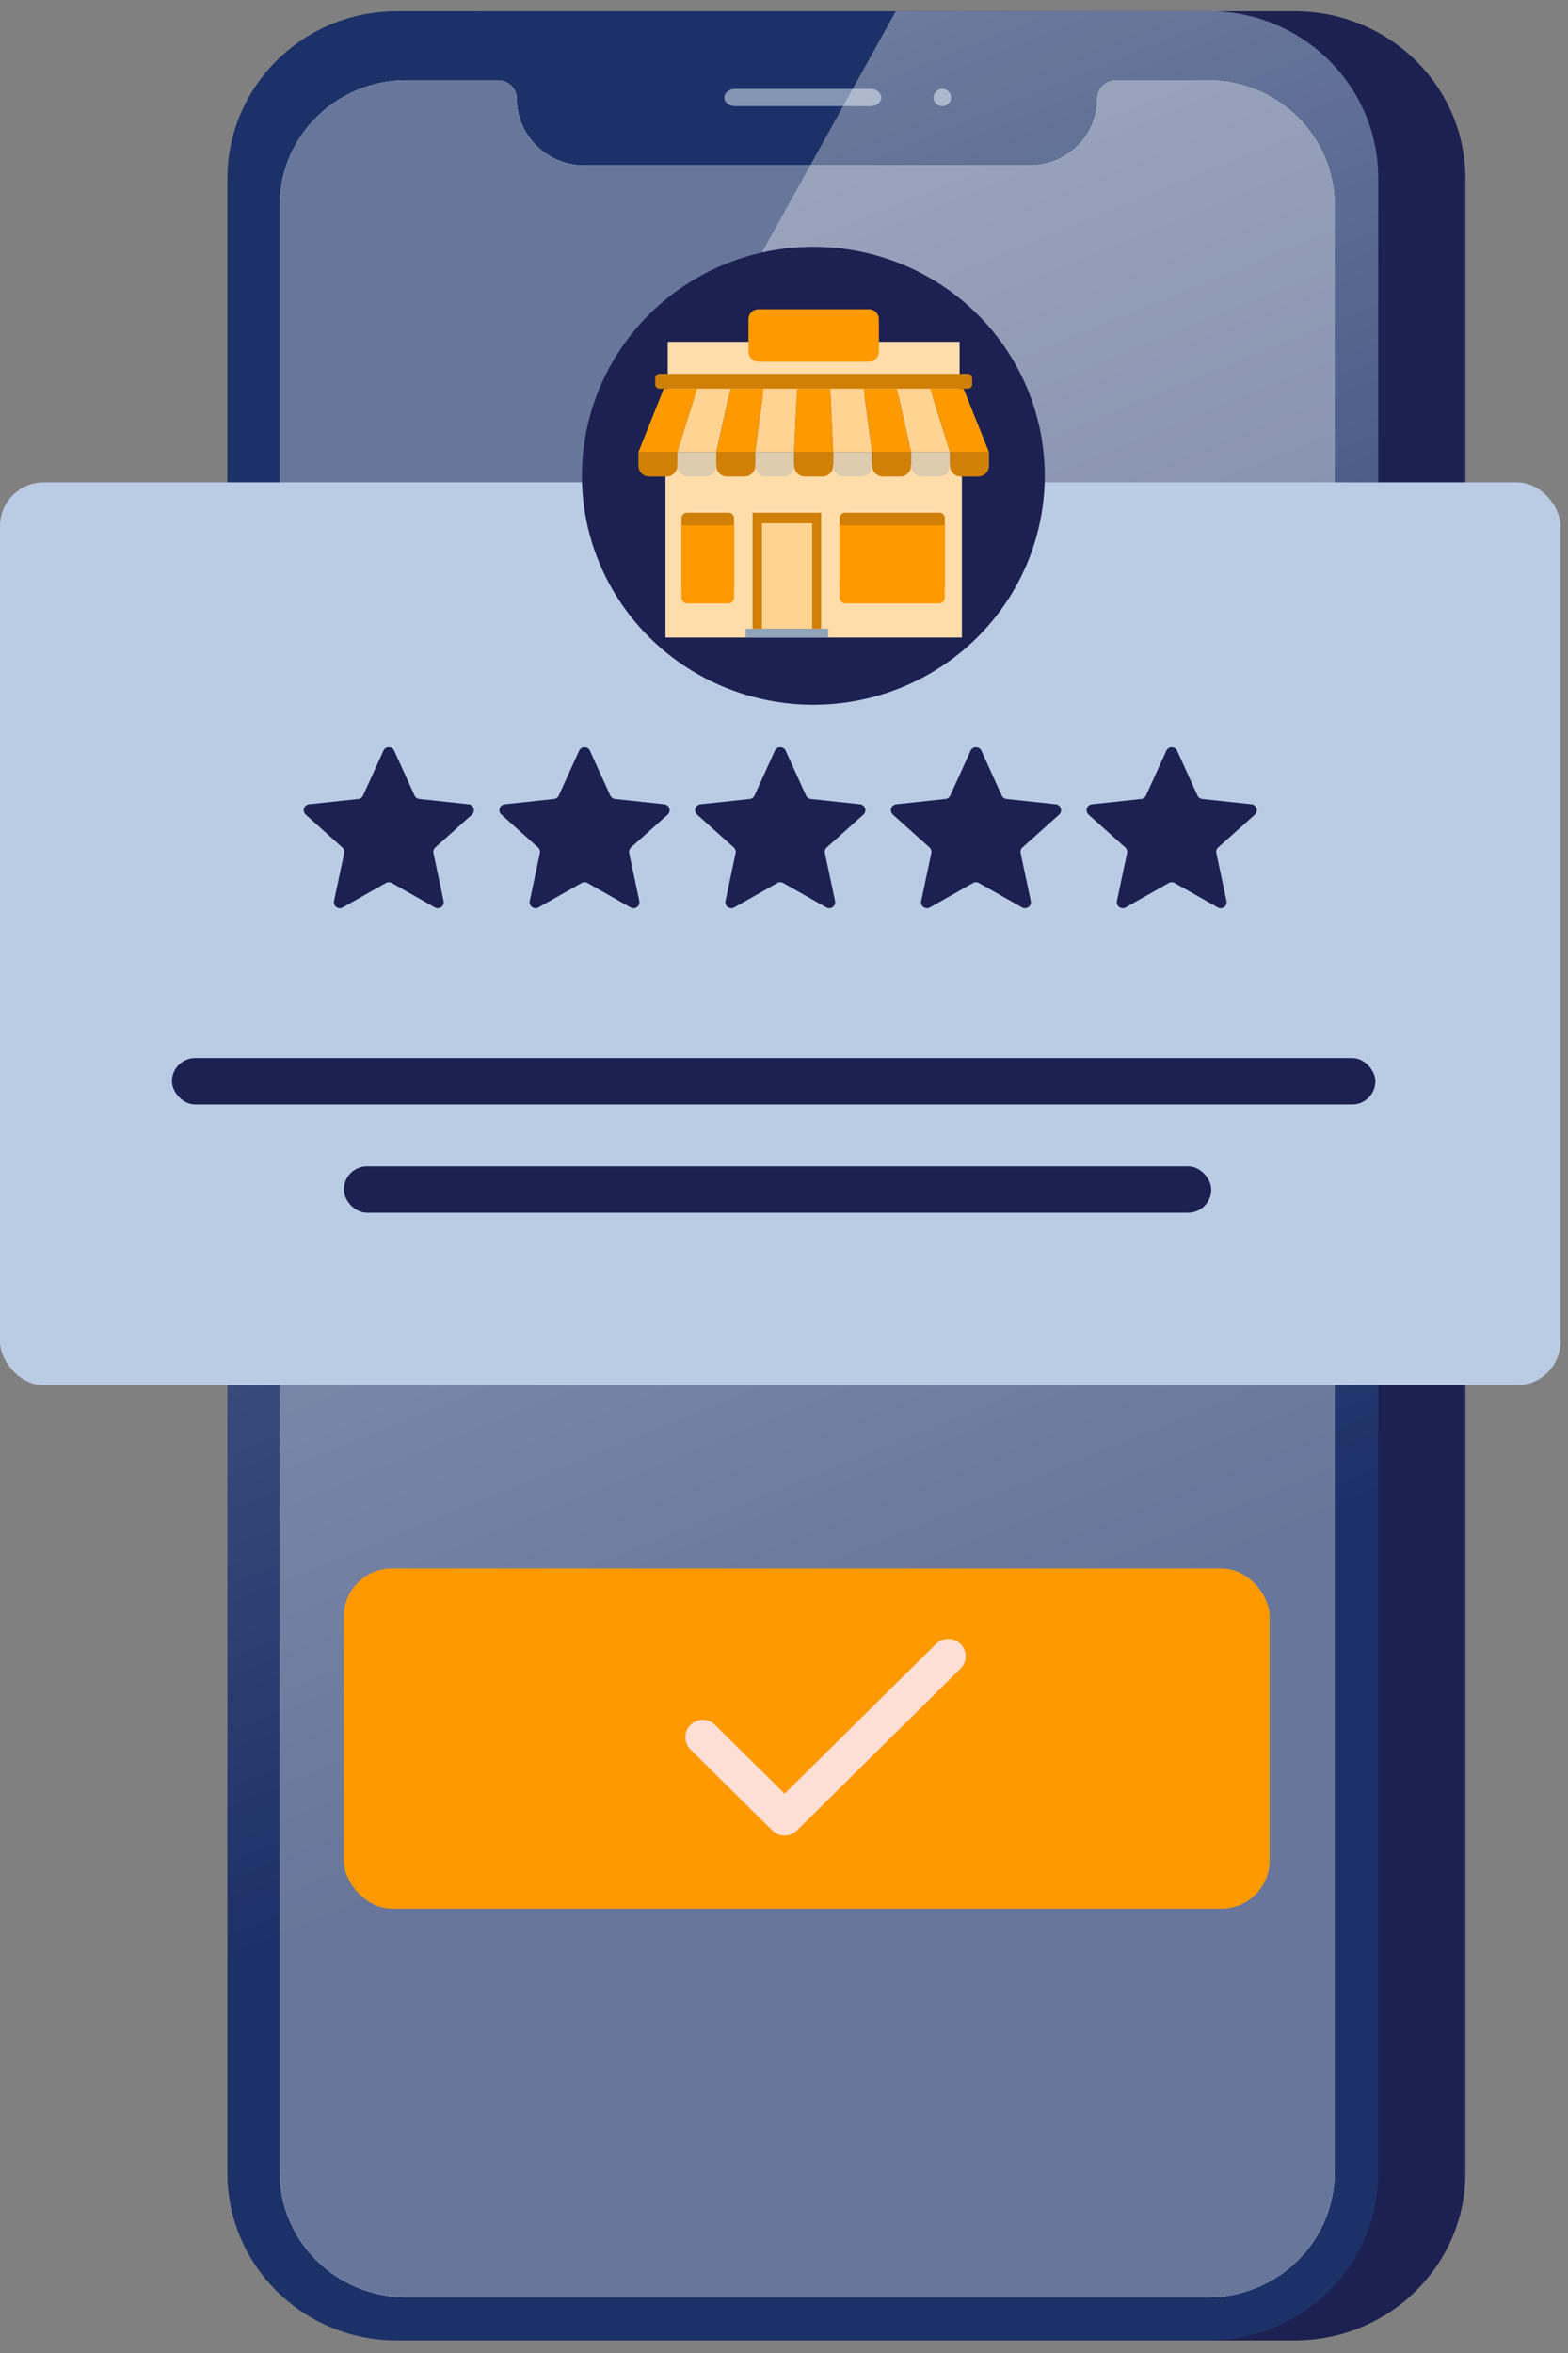 <svg width="94" height="141" viewBox="0 0 94 141" fill="none" xmlns="http://www.w3.org/2000/svg">
<rect x="0" y="0" width="94" height="141" fill="#808080" stroke="none"/>
<path d="M77.623 0.675H28.564C22.913 0.675 18.334 5.166 18.334 10.705V130.217C18.334 135.755 22.913 140.247 28.559 140.247H77.623C83.27 140.247 87.849 135.755 87.849 130.217V10.705C87.853 5.166 83.275 0.675 77.623 0.675Z" fill="#1D2152"/>
<path d="M72.474 0.675H23.779C18.175 0.675 13.63 5.166 13.63 10.705V130.217C13.63 135.755 18.175 140.247 23.779 140.247H72.474C78.078 140.247 82.622 135.755 82.622 130.217V10.705C82.622 5.166 78.078 0.675 72.474 0.675Z" fill="#1C3168"/>
<path d="M65.783 5.922C65.783 5.312 66.286 4.815 66.905 4.815H72.416C76.609 4.815 80.009 8.168 80.009 12.3V130.177C80.009 134.31 76.609 137.662 72.416 137.662H24.36C20.167 137.662 16.767 134.31 16.767 130.177V12.295C16.767 8.163 20.167 4.81 24.36 4.81H29.856C30.475 4.81 30.979 5.307 30.979 5.917C30.979 8.12 32.792 9.908 35.027 9.908H61.73C63.97 9.912 65.783 8.125 65.783 5.922Z" fill="white"/>
<path d="M65.783 5.922C65.783 5.312 66.286 4.815 66.905 4.815H72.416C76.609 4.815 80.009 8.168 80.009 12.3V130.177C80.009 134.31 76.609 137.662 72.416 137.662H24.36C20.167 137.662 16.767 134.31 16.767 130.177V12.295C16.767 8.163 20.167 4.81 24.36 4.81H29.856C30.475 4.81 30.979 5.307 30.979 5.917C30.979 8.12 32.792 9.908 35.027 9.908H61.73C63.97 9.912 65.783 8.125 65.783 5.922Z" fill="#68769B"/>
<path d="M52.199 6.361H44.055C43.709 6.361 43.423 6.127 43.423 5.844C43.423 5.561 43.709 5.327 44.055 5.327H52.199C52.544 5.327 52.831 5.561 52.831 5.844C52.831 6.131 52.544 6.361 52.199 6.361Z" fill="#8495B4"/>
<path d="M56.489 6.361C56.777 6.361 57.011 6.129 57.011 5.844C57.011 5.558 56.777 5.327 56.489 5.327C56.2 5.327 55.966 5.558 55.966 5.844C55.966 6.129 56.2 6.361 56.489 6.361Z" fill="#8495B4"/>
<path opacity="0.5" d="M82.622 109.128V10.662C82.622 5.29 78.332 0.92 72.944 0.675H53.702L13.63 72.824V119.569H76.827L82.622 109.128Z" fill="url(#paint0_linear_827_9219)"/>
<rect x="20.613" y="93.984" width="55.497" height="20.387" rx="2.88" fill="#FF9900"/>
<rect y="28.903" width="93.552" height="54.104" rx="2.621" fill="#BACBE4"/>
<path d="M22.984 44.987C23.111 44.708 23.507 44.708 23.633 44.987L24.852 47.673C24.904 47.788 25.013 47.867 25.139 47.88L28.091 48.196C28.398 48.229 28.521 48.61 28.291 48.816L26.096 50.783C26.001 50.868 25.959 50.997 25.985 51.122L26.593 53.994C26.657 54.294 26.336 54.529 26.069 54.378L23.485 52.913C23.375 52.851 23.242 52.851 23.133 52.913L20.549 54.378C20.282 54.529 19.961 54.294 20.024 53.994L20.632 51.122C20.659 50.997 20.616 50.868 20.521 50.783L18.326 48.816C18.096 48.61 18.219 48.229 18.526 48.196L21.479 47.88C21.604 47.867 21.713 47.788 21.765 47.673L22.984 44.987Z" fill="#1D2152"/>
<path d="M34.717 44.987C34.843 44.708 35.24 44.708 35.366 44.987L36.585 47.673C36.637 47.788 36.746 47.867 36.872 47.88L39.824 48.196C40.131 48.229 40.254 48.61 40.024 48.816L37.829 50.783C37.734 50.868 37.691 50.997 37.718 51.122L38.326 53.994C38.39 54.294 38.069 54.529 37.801 54.378L35.217 52.913C35.108 52.851 34.975 52.851 34.866 52.913L32.282 54.378C32.014 54.529 31.694 54.294 31.757 53.994L32.365 51.122C32.392 50.997 32.349 50.868 32.254 50.783L30.059 48.816C29.829 48.61 29.952 48.229 30.259 48.196L33.211 47.88C33.337 47.867 33.446 47.788 33.498 47.673L34.717 44.987Z" fill="#1D2152"/>
<path d="M58.185 44.987C58.311 44.708 58.707 44.708 58.834 44.987L60.053 47.673C60.105 47.788 60.214 47.867 60.34 47.88L63.292 48.196C63.599 48.229 63.722 48.61 63.492 48.816L61.297 50.783C61.202 50.868 61.159 50.997 61.186 51.122L61.794 53.994C61.857 54.294 61.536 54.529 61.269 54.378L58.685 52.913C58.576 52.851 58.443 52.851 58.334 52.913L55.749 54.378C55.482 54.529 55.161 54.294 55.225 53.994L55.833 51.122C55.859 50.997 55.817 50.868 55.722 50.783L53.527 48.816C53.297 48.61 53.419 48.229 53.727 48.196L56.679 47.88C56.805 47.867 56.914 47.788 56.966 47.673L58.185 44.987Z" fill="#1D2152"/>
<path d="M46.451 44.987C46.577 44.708 46.974 44.708 47.1 44.987L48.319 47.673C48.371 47.788 48.48 47.867 48.606 47.88L51.558 48.196C51.865 48.229 51.988 48.61 51.758 48.816L49.563 50.783C49.468 50.868 49.425 50.997 49.452 51.122L50.06 53.994C50.123 54.294 49.803 54.529 49.535 54.378L46.951 52.913C46.842 52.851 46.709 52.851 46.6 52.913L44.016 54.378C43.748 54.529 43.427 54.294 43.491 53.994L44.099 51.122C44.126 50.997 44.083 50.868 43.988 50.783L41.793 48.816C41.563 48.61 41.686 48.229 41.993 48.196L44.945 47.88C45.071 47.867 45.18 47.788 45.232 47.673L46.451 44.987Z" fill="#1D2152"/>
<path d="M69.919 44.987C70.045 44.708 70.441 44.708 70.568 44.987L71.787 47.673C71.839 47.788 71.948 47.867 72.073 47.88L75.026 48.196C75.333 48.229 75.456 48.61 75.226 48.816L73.03 50.783C72.935 50.868 72.893 50.997 72.919 51.122L73.528 53.994C73.591 54.294 73.27 54.529 73.003 54.378L70.419 52.913C70.31 52.851 70.176 52.851 70.067 52.913L67.483 54.378C67.216 54.529 66.895 54.294 66.959 53.994L67.567 51.122C67.593 50.997 67.551 50.868 67.456 50.783L65.26 48.816C65.031 48.61 65.153 48.229 65.46 48.196L68.413 47.88C68.538 47.867 68.648 47.788 68.7 47.673L69.919 44.987Z" fill="#1D2152"/>
<rect x="10.307" y="63.404" width="72.146" height="2.78" rx="1.39" fill="#1D2152"/>
<rect x="20.613" y="69.89" width="52.001" height="2.78" rx="1.39" fill="#1D2152"/>
<path d="M42.131 104.1L47.037 108.951L56.848 99.248" stroke="#FFDFD5" stroke-width="2.083" stroke-linecap="round" stroke-linejoin="round"/>
<ellipse cx="48.758" cy="28.511" rx="13.874" ry="13.722" fill="#1D2152"/>
<path d="M57.527 20.484H40.03V23.679H57.527V20.484Z" fill="#FFDDAA"/>
<path d="M57.665 27.826H39.894V38.205H57.665V27.826Z" fill="#FFDDAA"/>
<path d="M39.957 28.556H38.92C38.561 28.556 38.271 28.269 38.271 27.914V27.095H40.606V27.914C40.606 28.269 40.316 28.556 39.957 28.556Z" fill="#D18007"/>
<path d="M42.292 28.556H41.254C40.896 28.556 40.605 28.269 40.605 27.914V27.095H42.941V27.914C42.941 28.269 42.651 28.556 42.292 28.556Z" fill="#DECCAE"/>
<path d="M44.629 28.556H43.591C43.232 28.556 42.942 28.269 42.942 27.914V27.095H45.277V27.914C45.277 28.269 44.987 28.556 44.629 28.556Z" fill="#D18007"/>
<path d="M46.964 28.556H45.925C45.567 28.556 45.277 28.269 45.277 27.914V27.095H47.612V27.914C47.612 28.269 47.322 28.556 46.964 28.556Z" fill="#DECCAE"/>
<path d="M49.298 28.556H48.261C47.902 28.556 47.612 28.269 47.612 27.914V27.095H49.947V27.914C49.947 28.269 49.656 28.556 49.298 28.556Z" fill="#D18007"/>
<path d="M51.634 28.556H50.596C50.237 28.556 49.947 28.269 49.947 27.914V27.095H52.283V27.914C52.283 28.269 51.992 28.556 51.634 28.556Z" fill="#DECCAE"/>
<path d="M53.969 28.556H52.931C52.572 28.556 52.282 28.269 52.282 27.914V27.095H54.618V27.914C54.618 28.269 54.327 28.556 53.969 28.556Z" fill="#D18007"/>
<path d="M56.303 28.556H55.265C54.906 28.556 54.616 28.269 54.616 27.914V27.095H56.952V27.914C56.952 28.269 56.661 28.556 56.303 28.556Z" fill="#DECCAE"/>
<path d="M58.639 28.556H57.601C57.242 28.556 56.952 28.269 56.952 27.914V27.095H59.288V27.914C59.288 28.269 58.997 28.556 58.639 28.556Z" fill="#D18007"/>
<path d="M40.607 27.096H38.272L39.795 23.289H41.792L40.607 27.096Z" fill="#FF9900"/>
<path d="M42.941 27.096H40.605L41.791 23.289H43.788L42.941 27.096Z" fill="#FFD391"/>
<path d="M45.277 27.096H42.942L43.789 23.289H45.785L45.277 27.096Z" fill="#FF9900"/>
<path d="M47.612 27.096H45.277L45.785 23.289H47.782L47.612 27.096Z" fill="#FFD391"/>
<path d="M49.947 27.096H47.612L47.781 23.289H49.778L49.947 27.096Z" fill="#FF9900"/>
<path d="M52.282 27.096H49.947L49.777 23.289H51.774L52.282 27.096Z" fill="#FFD391"/>
<path d="M54.618 27.096H52.283L51.774 23.289H53.771L54.618 27.096Z" fill="#FF9900"/>
<path d="M56.953 27.096H54.618L53.772 23.289H55.768L56.953 27.096Z" fill="#FFD391"/>
<path d="M59.288 27.096H56.952L55.767 23.289H57.764L59.288 27.096Z" fill="#FF9900"/>
<path d="M58.026 22.401H39.532C39.392 22.401 39.279 22.513 39.279 22.651V23.04C39.279 23.177 39.392 23.29 39.532 23.29H58.026C58.166 23.29 58.279 23.178 58.279 23.04V22.651C58.279 22.513 58.166 22.401 58.026 22.401Z" fill="#D18007"/>
<path d="M52.086 21.678H45.471C45.138 21.678 44.869 21.412 44.869 21.083V19.127C44.869 18.798 45.139 18.532 45.471 18.532H52.086C52.419 18.532 52.688 18.799 52.688 19.127V21.082C52.688 21.412 52.419 21.678 52.086 21.678Z" fill="#FF9900"/>
<path d="M56.638 35.161H50.335V31.035C50.335 30.864 50.476 30.725 50.649 30.725H56.325C56.498 30.725 56.638 30.864 56.638 31.035V35.161Z" fill="#D18007"/>
<path d="M44.007 35.161H40.855V31.053C40.855 30.872 41.004 30.725 41.187 30.725H43.676C43.859 30.725 44.008 30.872 44.008 31.053V35.161H44.007Z" fill="#D18007"/>
<path d="M56.286 36.158H50.688C50.494 36.158 50.335 36.002 50.335 35.809V31.486H56.638V35.809C56.639 36.001 56.481 36.158 56.286 36.158Z" fill="#FF9900"/>
<path d="M43.654 36.158H41.208C41.013 36.158 40.855 36.002 40.855 35.809V31.486H44.006V35.809C44.007 36.001 43.849 36.158 43.654 36.158Z" fill="#FF9900"/>
<path d="M49.227 30.725H45.115V37.671H49.227V30.725Z" fill="#D18007"/>
<path d="M49.648 37.672H44.695V38.208H49.648V37.672Z" fill="#93A3B8"/>
<path d="M48.69 31.356H45.679V37.671H48.69V31.356Z" fill="#FFD391"/>
<defs>
<linearGradient id="paint0_linear_827_9219" x1="6.551" y1="-20.536" x2="55.792" y2="100.506" gradientUnits="userSpaceOnUse">
<stop stop-color="white"/>
<stop offset="1" stop-color="white" stop-opacity="0"/>
</linearGradient>
</defs>
</svg>

